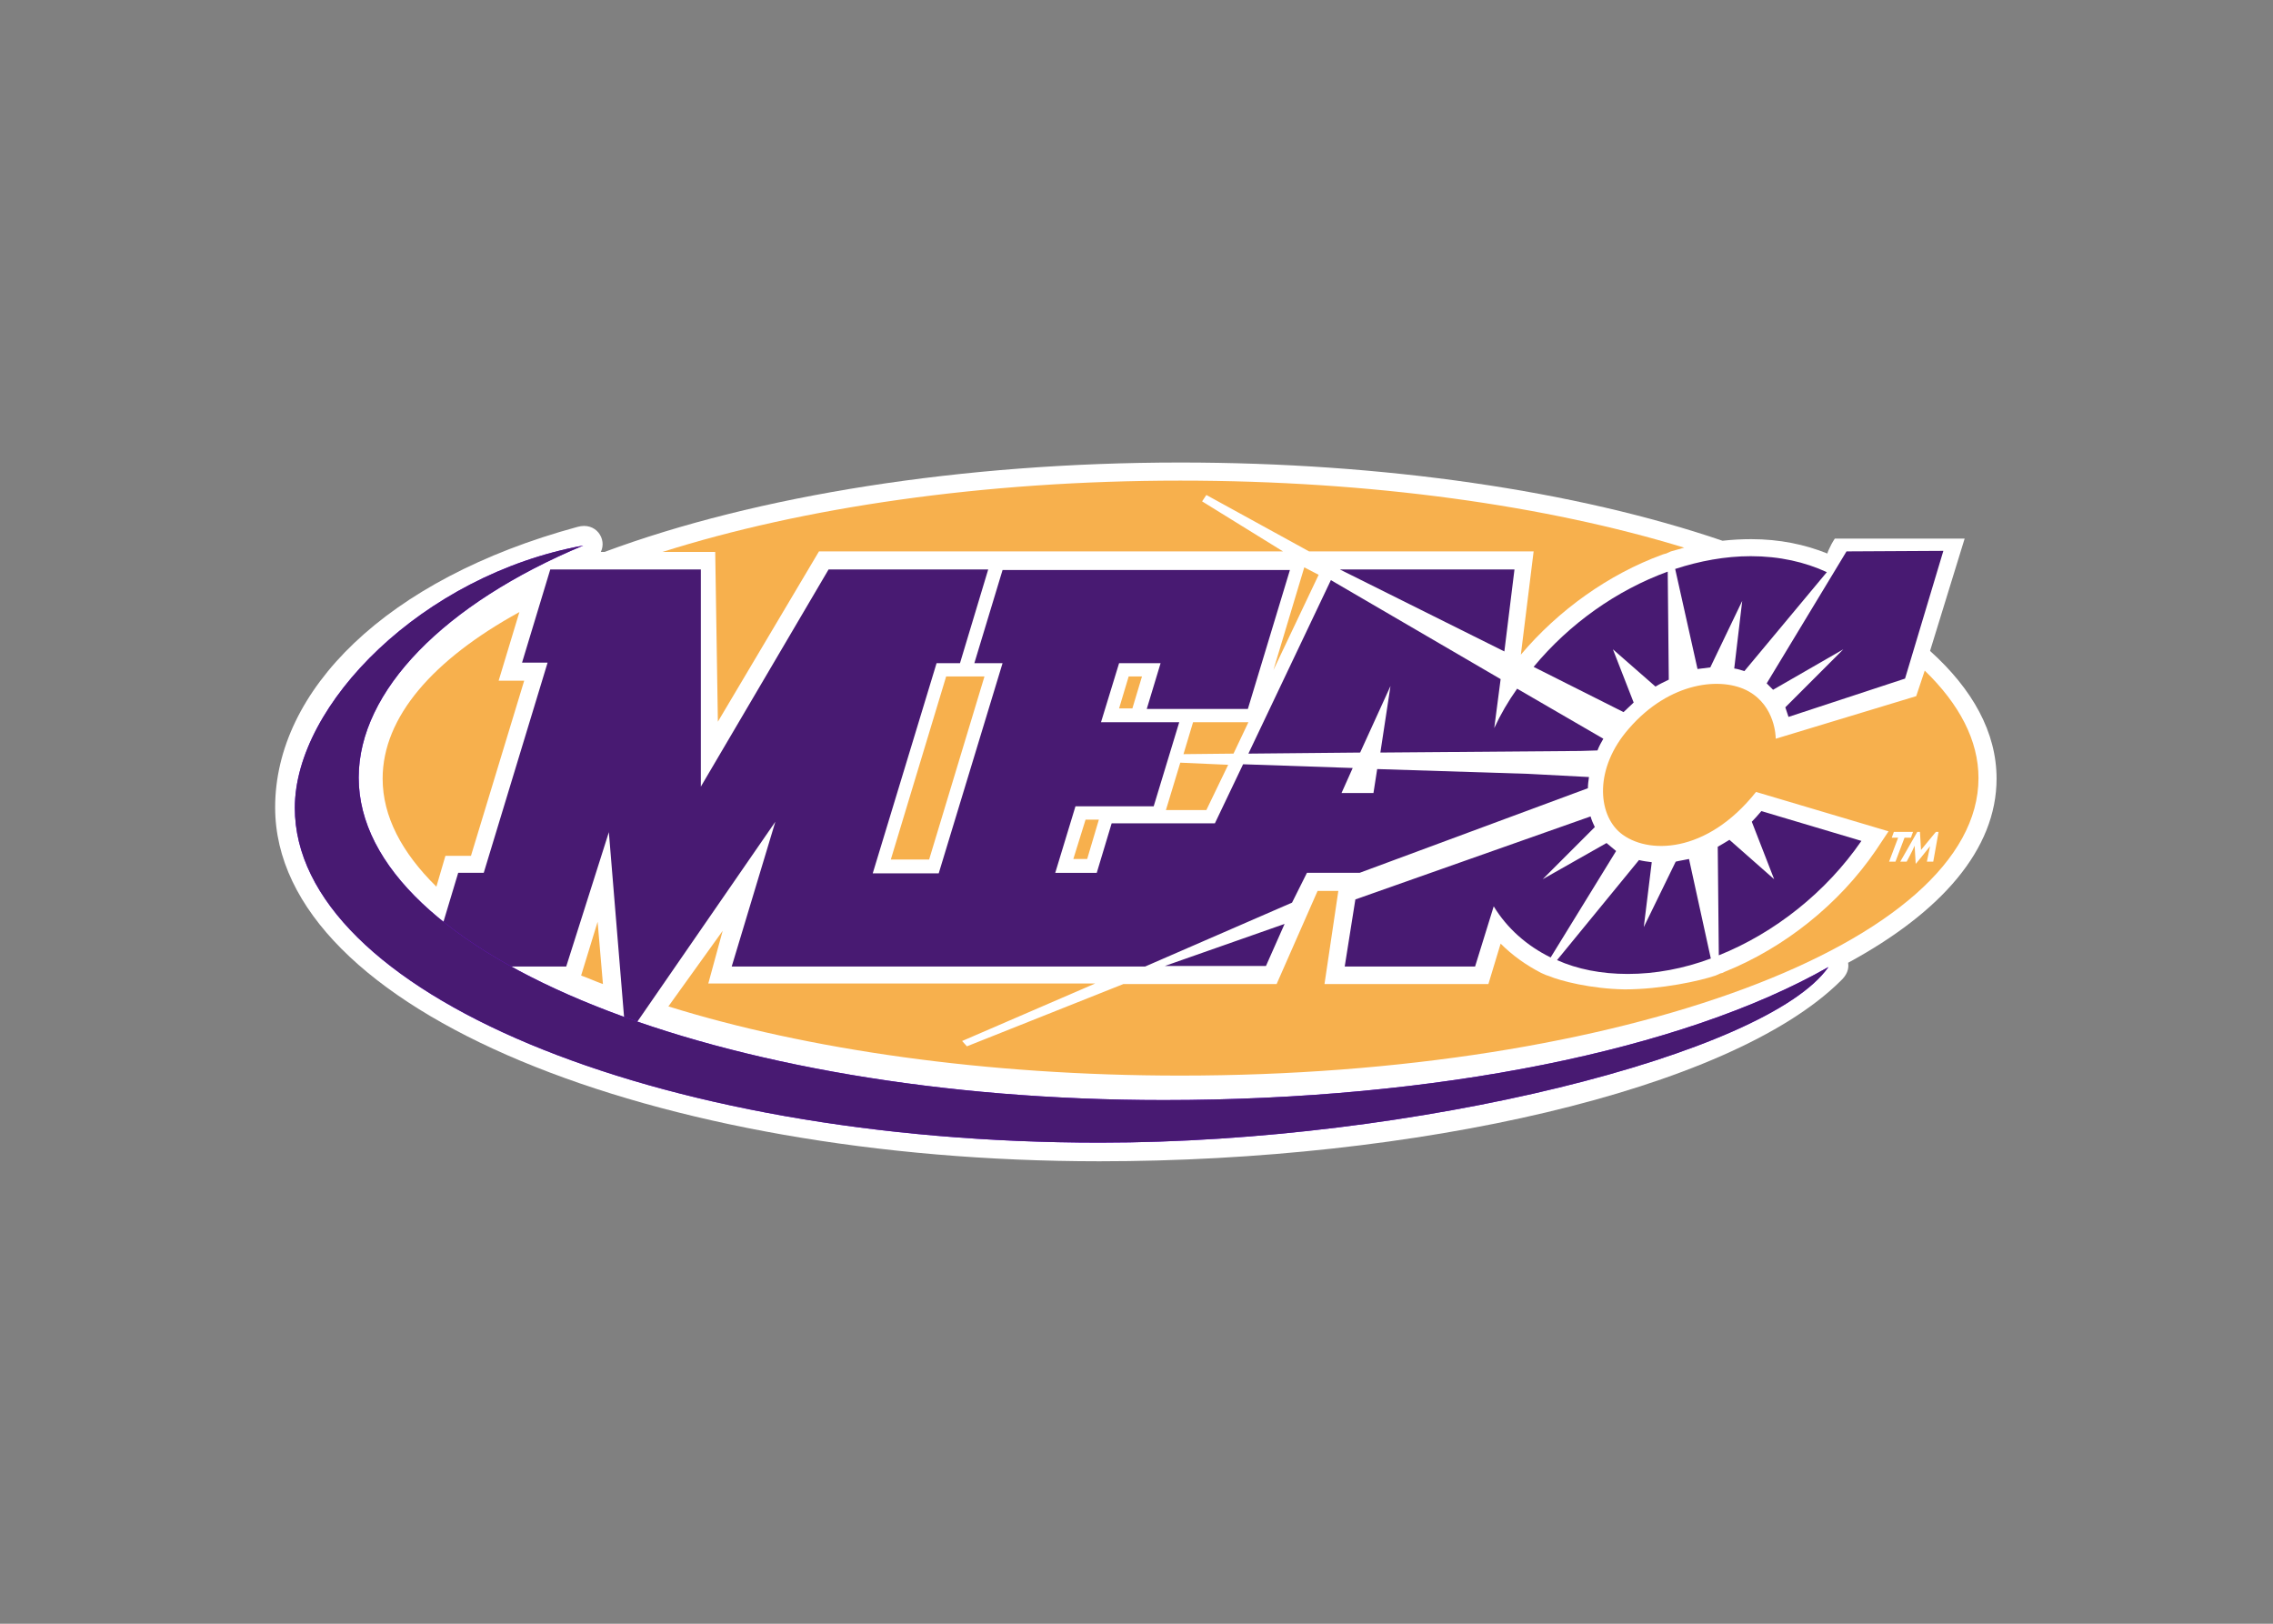 <?xml version="1.0" encoding="utf-8"?>
<!-- Generator: Adobe Illustrator 25.0.1, SVG Export Plug-In . SVG Version: 6.00 Build 0)  -->
<svg version="1.0" id="katman_1" xmlns="http://www.w3.org/2000/svg" xmlns:xlink="http://www.w3.org/1999/xlink" x="0px" y="0px"
	 viewBox="0 0 560 400" style="enable-background:new 0 0 560 400;" xml:space="preserve">
<rect x="0" y="0" width="560" height="400" fill="#808080" stroke="none"/>
<style type="text/css">
	.st0{fill:#FFFFFF;}
	.st1{fill:none;}
	.st2{fill:#F7B04D;}
	.st3{fill:#481A72;}
	.st4{fill:#7D0FFF;}
</style>
<g transform="matrix(1.311 0 0 1.311 99.777 126.656)">
	<path class="st0" d="M145.7-9.7C183.9-9.7,220-4.4,247.6,5c1.8-0.2,3.6-0.3,5.4-0.3c5.3,0,10.1,1,14.3,2.7c0.1-0.4,0.3-0.8,0.5-1.2
		c0.3-0.7,0.9-1.6,0.9-1.6h24.4l-6.5,21.1c8,7.2,12.5,15.3,12.5,24c0,13.3-10.4,25.1-27.9,34.6c0.2,1.1-0.2,2.3-1.4,3.4
		c-20.9,20.7-80.2,33.9-139.3,33.9c-83.4,0-154.9-28.1-154.9-66.5c0-21.9,20.7-42.9,56.8-52.7c3.5-1,5.6,2.3,4.4,4.7h0.7
		C66-3.5,104.7-9.7,145.7-9.7L145.7-9.7z"/>
	<path class="st1" d="M145.7-9.7C183.9-9.7,220-4.4,247.6,5c1.8-0.2,3.6-0.3,5.4-0.3c5.3,0,10.1,1,14.3,2.7c0.1-0.4,0.3-0.8,0.5-1.2
		c0.3-0.7,0.9-1.6,0.9-1.6h24.4l-6.5,21.1c8,7.2,12.5,15.3,12.5,24c0,13.3-10.4,25.1-27.9,34.6c0.2,1.1-0.2,2.3-1.4,3.4
		c-20.9,20.7-80.2,33.9-139.3,33.9c-83.4,0-154.9-28.1-154.9-66.5c0-21.9,20.7-42.9,56.8-52.7c3.5-1,5.6,2.3,4.4,4.7h0.7
		C66-3.5,104.7-9.7,145.7-9.7L145.7-9.7z"/>
	<path class="st2" d="M-4.2,49.7c0-11.6,9.5-22.4,25.7-31.3l-3.9,12.9h4.8l-10,32.9H7.6l-1.7,5.8C-0.6,63.6-4.2,56.8-4.2,49.7z
		 M48.4,7.1c26.2-8.3,60.2-13.4,97.3-13.4c35.9,0,68.9,4.7,94.7,12.6c-0.8,0.2-1.7,0.5-2.5,0.7L237,7.4l-0.4,0.1l-0.3,0.1
		c-10.1,3.7-19.5,10.4-26.6,18.8l2.4-19.4h-42.2L150.6-3.6l-0.8,1.2l15.2,9.4h-0.3H77.8L58.8,39L58.3,7.1H48.4z M37.2,88.3
		c-1.4-0.5-2.7-1.1-4.1-1.6l3.1-10.1L37.2,88.3z M169,10l2.7,1.4l-8.5,17.9L169,10z M130.4,57.4l-2.2,7.4h-2.6l2.3-7.4H130.4z
		 M108.9,30.5L98.5,64.9h-7.2l10.4-34.4H108.9z M138.5,30.5l-1.8,6h-2.5l1.8-6H138.5z M146.3,45.1l1.8-6h10.4l-2.8,5.9L146.3,45.1z
		 M154.7,47.1l-4.1,8.5h-7.6l2.7-8.9L154.7,47.1z M285.6,29.4c6.5,6.3,10.1,13.1,10.1,20.2c0,30.9-67.1,55.9-150,55.9
		c-36.6,0-70.2-4.9-96.2-13l10.2-14.2l-2.7,9.9h72.7L104.7,99l0.9,1L135,88.3h28.8l7.7-17.5l3.9,0l-2.6,17.5h30.8l2.3-7.6
		c2.2,2.2,4.7,4,7.6,5.5l0.9,0.4l0.6,0.2c2.1,0.9,7.9,2.4,14.2,2.5c6.9,0,14.2-1.6,17.1-2.6l0.9-0.4l0.4-0.1l0.4-0.2
		c11.2-4.5,21.5-12.7,28.4-22.8l2.4-3.6l-24.9-7.4c-9.3,11.7-20.5,11.8-25.5,7.7c-4.3-3.6-4.9-12.2,1.6-19.6
		c7.7-8.9,17.5-9.8,22.5-7c5,2.8,5.1,8.5,5.1,8.9l26.4-8L285.6,29.4z M286.6,62.4l-0.6,2.9h1.2l1-5.6h-0.5l-2.8,3.4l-0.2-3.4h-0.5
		l-3.2,5.6h1.2c0,0,1.1-2,1.5-3l0.2,3.4C283.9,65.8,285.8,63.4,286.6,62.4L286.6,62.4z M280.1,65.3l1.7-4.5h1.2l0.4-1.1h-3.6
		l-0.4,1.1h1.2l-1.7,4.5H280.1z"/>
	<path class="st1" d="M-4.2,49.7c0-11.6,9.5-22.4,25.7-31.3l-3.9,12.9h4.8l-10,32.9H7.6l-1.7,5.8C-0.6,63.6-4.2,56.8-4.2,49.7z
		 M48.4,7.1c26.2-8.3,60.2-13.4,97.3-13.4c35.9,0,68.9,4.7,94.7,12.6c-0.8,0.2-1.7,0.5-2.5,0.7L237,7.4l-0.4,0.1l-0.3,0.1
		c-10.1,3.7-19.5,10.4-26.6,18.8l2.4-19.4h-42.2L150.6-3.6l-0.8,1.2l15.2,9.4h-0.3H77.8L58.8,39L58.3,7.1H48.4z M37.2,88.3
		c-1.4-0.5-2.7-1.1-4.1-1.6l3.1-10.1L37.2,88.3z M169,10l2.7,1.4l-8.5,17.9L169,10z M130.4,57.4l-2.2,7.4h-2.6l2.3-7.4H130.4z
		 M108.9,30.5L98.5,64.9h-7.2l10.4-34.4H108.9z M138.5,30.5l-1.8,6h-2.5l1.8-6H138.5z M146.3,45.1l1.8-6h10.4l-2.8,5.9L146.3,45.1z
		 M154.7,47.1l-4.1,8.5h-7.6l2.7-8.9L154.7,47.1z M285.6,29.4c6.5,6.3,10.1,13.1,10.1,20.2c0,30.9-67.1,55.9-150,55.9
		c-36.6,0-70.2-4.9-96.2-13l10.2-14.2l-2.7,9.9h72.7L104.7,99l0.9,1L135,88.3h28.8l7.7-17.5l3.9,0l-2.6,17.5h30.8l2.3-7.6
		c2.2,2.2,4.7,4,7.6,5.5l0.9,0.4l0.6,0.2c2.1,0.9,7.9,2.4,14.2,2.5c6.9,0,14.2-1.6,17.1-2.6l0.9-0.4l0.4-0.1l0.4-0.2
		c11.2-4.5,21.5-12.7,28.4-22.8l2.4-3.6l-24.9-7.4c-9.3,11.7-20.5,11.8-25.5,7.7c-4.3-3.6-4.9-12.2,1.6-19.6
		c7.7-8.9,17.5-9.8,22.5-7c5,2.8,5.1,8.5,5.1,8.9l26.4-8L285.6,29.4z M286.6,62.4l-0.6,2.9h1.2l1-5.6h-0.5l-2.8,3.4l-0.2-3.4h-0.5
		l-3.2,5.6h1.2c0,0,1.1-2,1.5-3l0.2,3.4C283.9,65.8,285.8,63.4,286.6,62.4L286.6,62.4z M280.1,65.3l1.7-4.5h1.2l0.4-1.1h-3.6
		l-0.4,1.1h1.2l-1.7,4.5H280.1z"/>
	<path class="st3" d="M165.3,77l-3.5,7.9h-19L165.3,77z M289.1,6.9l-7.2,24L260,38.1c-0.2-0.6-0.4-1.2-0.6-1.8l10.9-10.9l-13.2,7.6
		c-0.4-0.4-0.8-0.8-1.2-1.2l15-24.8L289.1,6.9L289.1,6.9z M273.7,61.4c-6.6,9.6-16.3,17.3-26.8,21.5l-0.2-20.4
		c0.7-0.4,1.4-0.8,2.2-1.3l8.4,7.4l-4.2-10.8c0.6-0.6,1.2-1.3,1.8-2L273.7,61.4z M245.4,83.5c-5.1,1.9-10.4,2.9-15.6,2.9
		c-5,0-9.5-0.9-13.3-2.6L231.9,65c0.8,0.2,1.6,0.3,2.4,0.4l-1.5,12.2l6-12.3c0.8-0.2,1.6-0.3,2.5-0.5L245.4,83.5z M215.3,83.3
		c-4.5-2.2-8.2-5.5-10.7-9.6L201.1,85h-24.5l2-12.6l44.2-15.6c0.2,0.7,0.5,1.4,0.8,2l-9.8,9.8l12-6.8c0.6,0.5,1.2,1,1.8,1.5
		L215.3,83.3z M175.7,10.4h32.8l-1.9,15.4L175.7,10.4z M212.1,28.7c6.7-8.1,15.6-14.4,25.2-17.9l0.2,20.3c-0.8,0.4-1.7,0.8-2.5,1.3
		l-8-7l3.9,10c-0.6,0.6-1.3,1.2-1.9,1.8L212.1,28.7z M238.7,10.3c4.6-1.5,9.4-2.4,14.2-2.4c5.4,0,10.2,1.1,14.3,3l-15.5,18.6
		c-0.6-0.2-1.2-0.4-1.9-0.5l1.5-12.7l-6,12.5c-0.8,0.1-1.6,0.2-2.4,0.3L238.7,10.3z M179.4,67.4h-9.9l-2.8,5.6L139.1,85H61.4
		l8.2-27.2L41.5,98.5l-3.2-38.9l0,0.2l-8,25.2H4.7L10,67.4h4.8l12-39.5H22l5.3-17.5h28.3l0,40.8l24-40.8h30L104.3,28h-4.4l-12,39.5
		h12.4l12-39.5H107l5.3-17.5h54l-7.9,26.1h-19L142,28h-7.8l-3.4,11.1h14.7l-4.8,15.8H126l-3.8,12.5h7.8l2.8-9.3h19.4l5.3-11.1
		l20.6,0.7l-2.1,4.7h6l0.7-4.5l28.4,0.9l11.4,0.6c-0.1,0.7-0.2,1.4-0.2,2.1L179.4,67.4z M158.5,45L174,12.4l31.9,18.6l-1.2,9.2
		c1.2-2.6,2.6-5,4.3-7.4l16.2,9.4c-0.4,0.7-0.8,1.4-1.1,2.2l-3.2,0.1l-37.6,0.3l1.9-12.5l-5.7,12.5L158.5,45z"/>
	<path class="st1" d="M165.3,77l-3.5,7.9h-19L165.3,77z M289.1,6.9l-7.2,24L260,38.1c-0.2-0.6-0.4-1.2-0.6-1.8l10.9-10.9l-13.2,7.6
		c-0.4-0.4-0.8-0.8-1.2-1.2l15-24.8L289.1,6.9L289.1,6.9z M273.7,61.4c-6.6,9.6-16.3,17.3-26.8,21.5l-0.2-20.4
		c0.7-0.4,1.4-0.8,2.2-1.3l8.4,7.4l-4.2-10.8c0.6-0.6,1.2-1.3,1.8-2L273.7,61.4z M245.4,83.5c-5.1,1.9-10.4,2.9-15.6,2.9
		c-5,0-9.5-0.9-13.3-2.6L231.9,65c0.8,0.2,1.6,0.3,2.4,0.4l-1.5,12.2l6-12.3c0.8-0.2,1.6-0.3,2.5-0.5L245.4,83.5z M215.3,83.3
		c-4.5-2.2-8.2-5.5-10.7-9.6L201.1,85h-24.5l2-12.6l44.2-15.6c0.2,0.7,0.5,1.4,0.8,2l-9.8,9.8l12-6.8c0.6,0.5,1.2,1,1.8,1.5
		L215.3,83.3z M175.7,10.4h32.8l-1.9,15.4L175.7,10.4z M212.1,28.7c6.7-8.1,15.6-14.4,25.2-17.9l0.2,20.3c-0.8,0.4-1.7,0.8-2.5,1.3
		l-8-7l3.9,10c-0.6,0.6-1.3,1.2-1.9,1.8L212.1,28.7z M238.7,10.3c4.6-1.5,9.4-2.4,14.2-2.4c5.4,0,10.2,1.1,14.3,3l-15.5,18.6
		c-0.6-0.2-1.2-0.4-1.9-0.5l1.5-12.7l-6,12.5c-0.8,0.1-1.6,0.2-2.4,0.3L238.7,10.3z M179.4,67.4h-9.9l-2.8,5.6L139.1,85H61.4
		l8.2-27.2L41.5,98.5l-3.2-38.9l0,0.2l-8,25.2H4.7L10,67.4h4.8l12-39.5H22l5.3-17.5h28.3l0,40.8l24-40.8h30L104.3,28h-4.4l-12,39.5
		h12.4l12-39.5H107l5.3-17.5h54l-7.9,26.1h-19L142,28h-7.8l-3.4,11.1h14.7l-4.8,15.8H126l-3.8,12.5h7.8l2.8-9.3h19.4l5.3-11.1
		l20.6,0.7l-2.1,4.7h6l0.7-4.5l28.4,0.9l11.4,0.6c-0.1,0.7-0.2,1.4-0.2,2.1L179.4,67.4z M158.5,45L174,12.4l31.9,18.6l-1.2,9.2
		c1.2-2.6,2.6-5,4.3-7.4l16.2,9.4c-0.4,0.7-0.8,1.4-1.1,2.2l-3.2,0.1l-37.6,0.3l1.9-12.5l-5.7,12.5L158.5,45z"/>
	<g>
		<path class="st4" d="M-20.7,55.2c0-19.4,24-43.8,54.2-49.3C7.4,16.8-8.7,33.2-8.7,49.5c0,33.5,67.8,60.6,151.3,60.6
			c51.2,0,97.5-9.4,124.9-25c-11.5,16.4-77.8,33-136.9,33C46.3,118.1-20.7,89.6-20.7,55.2L-20.7,55.2z"/>
		<path class="st3" d="M-20.7,55.2c0-19.4,24-43.8,54.2-49.3C7.4,16.8-8.7,33.2-8.7,49.5c0,33.5,67.8,60.6,151.3,60.6
			c51.2,0,97.5-9.4,124.9-25c-11.5,16.4-77.8,33-136.9,33C46.3,118.1-20.7,89.6-20.7,55.2L-20.7,55.2z"/>
	</g>
</g>
</svg>
